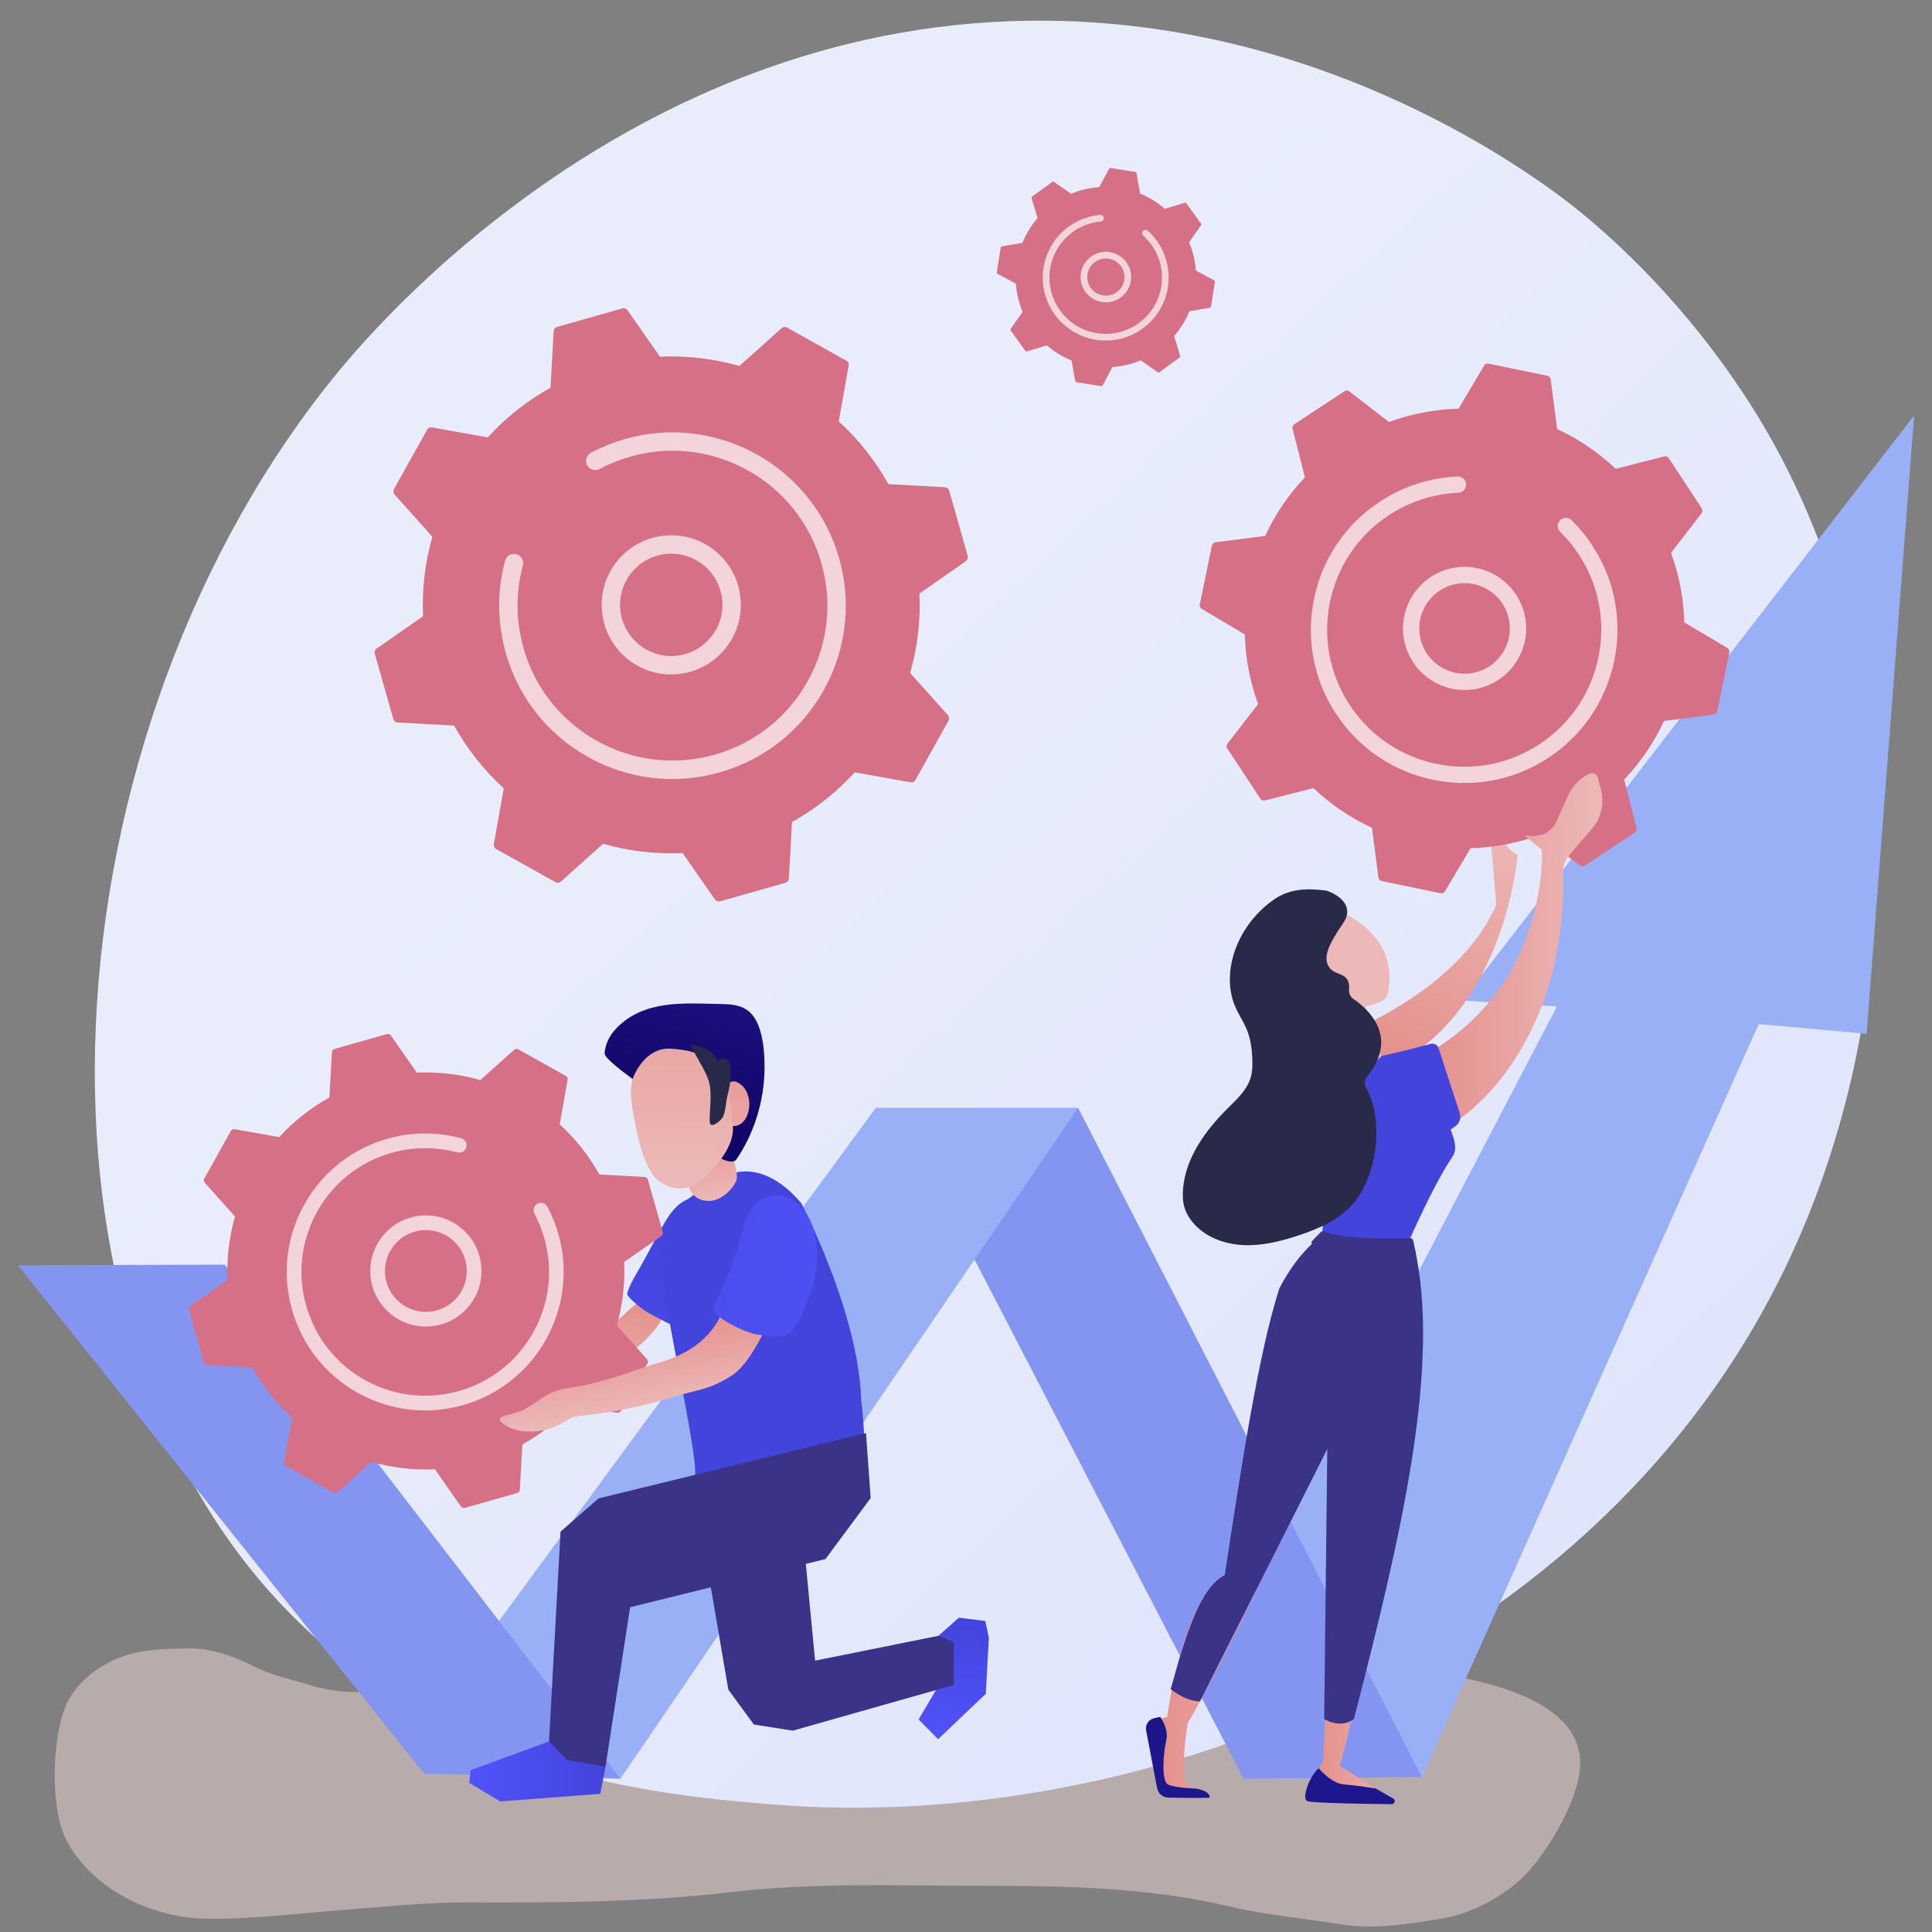 <?xml version="1.0" encoding="utf-8"?>
<!-- Generator: Adobe Illustrator 29.0.1, SVG Export Plug-In . SVG Version: 9.03 Build 54978)  -->
<svg version="1.0" id="Layer_1" xmlns="http://www.w3.org/2000/svg" xmlns:xlink="http://www.w3.org/1999/xlink" x="0px" y="0px"
	 viewBox="0 0 800 800" style="enable-background:new 0 0 800 800;" xml:space="preserve">
<rect x="0" y="0" width="800" height="800" fill="#808080" stroke="none"/>
<style type="text/css">
	.st0{opacity:0.5;}
	.st1{fill:#EED5D5;}
	.st2{fill:url(#SVGID_1_);}
	.st3{fill:#99B0F6;}
	.st4{fill:#8395F0;}
	.st5{fill:#FFFFFF;}
	.st6{fill:url(#SVGID_00000059269967132375236380000000653615713505098404_);}
	.st7{fill:#D67086;}
	.st8{opacity:0.7;fill:#FFFFFF;enable-background:new    ;}
	.st9{fill:url(#SVGID_00000006703966090252309550000010129118528619944609_);}
	.st10{fill:url(#SVGID_00000173876340236350344000000009379629123706588819_);}
	.st11{fill:url(#SVGID_00000064347302479253671370000006146661602082599088_);}
	.st12{fill:url(#SVGID_00000061458589977690374550000015633841979567542938_);}
	.st13{fill:url(#SVGID_00000099632418849629593810000009317815634197739649_);}
	.st14{fill:url(#SVGID_00000153707003936745055030000004363152629218169000_);}
	.st15{fill:url(#SVGID_00000052097328192730544110000005825370646178560898_);}
	.st16{fill:url(#SVGID_00000141424284686921340400000002210770574073585305_);}
	.st17{fill:#292949;}
	.st18{fill:#3B3387;}
	.st19{fill:url(#SVGID_00000183221425580608596830000010766928235580426137_);}
	.st20{fill:url(#SVGID_00000064314903015456643410000010899974584710607490_);}
	.st21{fill:url(#SVGID_00000065047314417205931880000000831698953375737517_);}
	.st22{fill:url(#SVGID_00000075853529621908128560000001847075626750981254_);}
	.st23{fill:url(#SVGID_00000057866111178370355450000008269317858407935405_);}
	.st24{fill:url(#SVGID_00000149358924564606337690000015605605596785963906_);}
	.st25{fill:url(#SVGID_00000147193866783685845370000003791482926519253385_);}
	.st26{fill:url(#SVGID_00000149370270074944225340000015132442204307654286_);}
	.st27{fill:url(#SVGID_00000035531440803149357250000006992147590240481424_);}
	.st28{fill:url(#SVGID_00000074414109647419229430000003063729270068367002_);}
	.st29{fill:url(#SVGID_00000002359884680533136370000010362160416418798765_);}
	.st30{fill:url(#SVGID_00000140000721440781640960000012142007872946639805_);}
	.st31{fill:url(#SVGID_00000000207886549275997640000009058296492238891693_);}
</style>
<g id="Background">
</g>
<g id="Shadow">
</g>
<g id="Object">
	<g>
		<g class="st0">
			<path class="st1" d="M312.442,675.608c-18.499,0.097-36.998,0.879-55.464,4.494
				c-6.963,1.363-13.779,4.36-20.758,5.569c-13.939,2.415-27.629,6.92-41.618,8.998
				c-11.265,1.673-22.577,2.661-33.809,4.784c-10.531,1.991-22.189,1.531-32.639-1.758
				c-7.736-2.435-15.507-3.805-23.113-7.716c-8.509-4.375-17.752-7.502-26.617-7.39
				c-12.641,0.16-24.953,0.179-37.05,7.904c-4.247,2.711-9.446,7.169-12.671,12.859
				c-7.382,13.026-8.382,45.53-1.01,59.04c12.415,22.739,38.913,31.661,56.316,32.082
				c19.07,0.461,37.595-2.03,56.693-3.494c17.746-1.361,35.447-3.297,53.223-3.229
				c36.304,0.139,72.613,0,108.852-4.267c34.047-4.009,68.179-2.633,102.301-2.633
				c34.99,0,69.744,0.484,104.482,8.667c15.136,3.566,30.556,4.814,45.767,7.311
				c13.623,2.237,26.715-0.044,40.284-2.112c11.394-1.736,22.713-6.886,33.064-15.591
				c8.194-6.891,22.801-28.297,25.314-44.745c7.044-46.11-99.277-45.002-115.601-44.898
				c-18.262,0.116-36.668,1.173-54.916-0.052c-7.676-0.515-15.239-3.155-22.73-6.048
				c-7.462-2.881-14.98-2.149-22.547-3.36c-31.556-5.05-63.182-4.312-94.838-4.312
				C333.056,675.713,322.749,675.554,312.442,675.608z"/>
		</g>
		<g>
			
				<linearGradient id="SVGID_1_" gradientUnits="userSpaceOnUse" x1="821.694" y1="-44.855" x2="277.91" y2="542.086" gradientTransform="matrix(1 0 0 -1 0 799.89)">
				<stop  offset="0" style="stop-color:#DBE1FC"/>
				<stop  offset="1" style="stop-color:#E9EDFB"/>
			</linearGradient>
			<path class="st2" d="M745.914,510.269c-74.72,174.649-271.956,249.665-426.494,236.875
				c-42.195-3.492-127.093-10.519-193.381-73.206C-1.264,553.551,18.342,301.91,140.207,153.758
				C155.901,134.679,264.53,6.852,433.809,8.563C557.746,9.816,644.737,79.826,655.314,88.548
				c13.362,11.018,42.835,37.201,69.396,78.738C787.12,264.884,792.607,401.131,745.914,510.269z"/>
			<g>
				<path class="st3" d="M505.539,683.331l139.15-266.581l-41.402-2.596l8.079-7.58l181.231-234.496
					l-19.683,256l-44.656-4.02l-139.507,311.766c0,0-9.943,0-18.516,0h-47.851L505.539,683.331z"/>
				<polygon class="st4" points="390.492,496.365 514.966,736.52 588.751,735.824 446.408,458.701 				"/>
				<polygon class="st3" points="446.408,458.701 256.909,736.52 195.19,686.742 362.689,458.701 				"/>
				<polygon class="st4" points="7.403,523.9 93.111,523.675 256.909,736.52 175.583,734.389 				"/>
				<path class="st5" d="M343.383,589.076c-0.258,0-0.518-0.074-0.747-0.228
					c-0.612-0.413-0.774-1.244-0.36-1.856l4.061-6.02c0.412-0.613,1.245-0.773,1.855-0.361
					c0.612,0.413,0.774,1.244,0.36,1.856l-4.061,6.02C344.234,588.87,343.812,589.076,343.383,589.076z
					"/>
			</g>
			<g>
				
					<linearGradient id="SVGID_00000085225703854023460230000006737329304579174057_" gradientUnits="userSpaceOnUse" x1="-4868.92" y1="2686.579" x2="-4903.825" y2="2579.588" gradientTransform="matrix(-0.733 -0.68 0.68 -0.733 -4781.324 -1008.233)">
					<stop  offset="0" style="stop-color:#ECB9B8"/>
					<stop  offset="1" style="stop-color:#E5908C"/>
				</linearGradient>
				<path style="fill:url(#SVGID_00000085225703854023460230000006737329304579174057_);" d="M628.39,353.938
					c0,0-6.5,87.662-79.611,95.281l-12.203-13.625c0,0,63.977-17.452,83.028-60.975l-2.032-23.828
					l3.417-15.476C621.124,345.3,623.316,351.954,628.39,353.938z"/>
				<g>
					<g>
						<path class="st7" d="M616.363,150.574c-0.713-0.147-1.441,0.174-1.813,0.8l-10.602,17.861
							c-9.696,0.257-19.421,2.062-28.792,5.5l-16.437-12.676c-0.577-0.445-1.371-0.474-1.98-0.074
							l-20.815,13.691c-0.609,0.4-0.896,1.142-0.716,1.847l5.13,20.113
							c-6.869,7.243-12.378,15.458-16.454,24.26l-20.599,2.661c-0.722,0.093-1.305,0.635-1.453,1.347
							l-5.038,24.399c-0.147,0.713,0.174,1.441,0.8,1.813l17.861,10.601
							c0.256,9.697,2.061,19.422,5.5,28.793l-12.677,16.436c-0.445,0.577-0.475,1.372-0.074,1.98
							l13.691,20.815c0.4,0.608,1.142,0.895,1.847,0.716l20.114-5.13
							c7.243,6.869,15.458,12.378,24.26,16.454l2.66,20.599c0.093,0.722,0.634,1.305,1.347,1.452
							l24.4,5.038c0.713,0.147,1.441-0.174,1.812-0.8l10.602-17.862
							c9.696-0.256,19.421-2.061,28.793-5.5l16.437,12.676c0.576,0.445,1.371,0.475,1.98,0.074
							l20.815-13.691c0.608-0.4,0.896-1.142,0.716-1.847l-5.13-20.113
							c6.869-7.243,12.378-15.458,16.454-24.26l20.599-2.66c0.722-0.093,1.305-0.634,1.453-1.347
							l5.038-24.399c0.147-0.713-0.174-1.441-0.8-1.813l-17.861-10.601
							c-0.256-9.697-2.061-19.421-5.5-28.793l12.677-16.436c0.444-0.577,0.474-1.371,0.074-1.98
							l-13.691-20.815c-0.4-0.608-1.142-0.896-1.847-0.716l-20.113,5.13
							c-7.243-6.869-15.458-12.378-24.26-16.454l-2.661-20.599c-0.093-0.722-0.635-1.305-1.347-1.452
							L616.363,150.574z"/>
						<path class="st8" d="M630.522,251.852c2.238,6.433,1.835,13.351-1.134,19.48
							c-2.965,6.128-8.142,10.735-14.575,12.97c-13.276,4.615-27.806-2.423-32.45-15.71
							c-4.612-13.28,2.436-27.835,15.71-32.447c6.432-2.236,13.35-1.834,19.478,1.133
							c4.982,2.412,8.958,6.285,11.473,11.105C629.601,249.491,630.103,250.651,630.522,251.852z
							 M612.598,277.936c4.733-1.645,8.541-5.033,10.724-9.543c2.182-4.507,2.478-9.597,0.834-14.327
							l0,0c-1.651-4.729-5.034-8.538-9.543-10.722c-4.506-2.184-9.596-2.477-14.326-0.834
							c-9.766,3.395-14.95,14.1-11.559,23.868c0.308,0.881,0.673,1.724,1.092,2.528
							C594.049,277.011,603.715,281.024,612.598,277.936z"/>
						<path class="st8" d="M662.606,231.41c-0.986-1.891-2.077-3.746-3.271-5.566
							c-2.374-3.612-5.118-6.985-8.164-10.035c-0.138-0.136-0.276-0.272-0.414-0.408
							c-1.068-1.051-2.657-1.244-3.919-0.588c-0.306,0.16-0.593,0.371-0.848,0.63
							c-1.305,1.327-1.277,3.458,0.043,4.764c2.871,2.82,5.449,5.963,7.667,9.338l0.001,0.001
							c0.122,0.185,0.242,0.373,0.361,0.558c5.176,8.037,8.153,17.06,8.841,26.347
							c0.373,5.041,0.068,10.164-0.935,15.251c-0.008,0.041-0.016,0.083-0.024,0.124
							c-0.027,0.127-0.05,0.253-0.077,0.378c-3.066,14.844-11.727,27.607-24.391,35.936
							c-1.638,1.079-3.318,2.065-5.034,2.96c-11.544,6.021-24.7,7.872-37.625,5.204
							c-14.844-3.066-27.605-11.729-35.933-24.392c-8.319-12.658-11.228-27.813-8.166-42.658
							c3.066-14.844,11.727-27.607,24.391-35.936c1.611-1.061,3.271-2.035,4.969-2.921
							c7.366-3.841,15.487-6.027,23.793-6.373c0.512-0.022,0.992-0.155,1.417-0.379
							c1.121-0.585,1.866-1.781,1.809-3.128c-0.083-1.859-1.646-3.305-3.51-3.227
							c-9.293,0.388-18.382,2.833-26.621,7.128c-1.902,0.992-3.758,2.081-5.561,3.267
							c-14.17,9.32-23.86,23.598-27.289,40.208c-3.427,16.607-0.199,33.554,9.134,47.722
							c9.318,14.169,23.595,23.86,40.205,27.287c14.458,2.987,29.175,0.915,42.091-5.821
							c1.917-1,3.799-2.104,5.631-3.309C668.609,295.731,677.477,259.915,662.606,231.41z"/>
					</g>
				</g>
				<g>
					<g>
						
							<linearGradient id="SVGID_00000020388050557162061640000017136156018826444732_" gradientUnits="userSpaceOnUse" x1="-5076.692" y1="133.001" x2="-5012.387" y2="133.001" gradientTransform="matrix(-1 0 0 -1 -4532.414 799.89)">
							<stop  offset="0" style="stop-color:#ECB9B8"/>
							<stop  offset="1" style="stop-color:#E5908C"/>
						</linearGradient>
						<path style="fill:url(#SVGID_00000020388050557162061640000017136156018826444732_);" d="M544.279,607.526
							c0,0-34.4,74.975-52.448,106.029c0,0-3.585,19.54,0,25.685l3.055,1.358l-14.257-0.424
							c0,0-1.267-26.283-0.278-27.751c0.989-1.468,2.968-1.372,2.968-1.372s6.113-48.434,23.818-58.771
							l17.158-59.098L544.279,607.526z"/>
						
							<linearGradient id="SVGID_00000006697291242371515630000004346483080770314126_" gradientUnits="userSpaceOnUse" x1="-4988.303" y1="276.807" x2="-5020.149" y2="69.809" gradientTransform="matrix(-1 0 0 -1 -4532.414 799.89)">
							<stop  offset="0" style="stop-color:#0F005B"/>
							<stop  offset="1" style="stop-color:#1E168C"/>
						</linearGradient>
						<path style="fill:url(#SVGID_00000006697291242371515630000004346483080770314126_);" d="M500.975,744.278
							c0.021,0.344-11.133,0.187-17.192,0.076c-2.237-0.041-4.145-1.613-4.622-3.8l-4.576-24.04
							c-0.435-2.285,1.016-4.504,3.283-5.022l2.554-0.584c0,0,3.644,4.998,2.497,9.704
							c-1.147,4.706-2.168,16.895,0.731,18.316c2.898,1.42,11.236,1.669,11.236,1.669
							S500.784,741.182,500.975,744.278z"/>
						
							<linearGradient id="SVGID_00000147905397982565888920000014572650243685531062_" gradientUnits="userSpaceOnUse" x1="-5055.686" y1="287.173" x2="-5087.532" y2="80.175" gradientTransform="matrix(-1 0 0 -1 -4532.414 799.89)">
							<stop  offset="0" style="stop-color:#0F005B"/>
							<stop  offset="1" style="stop-color:#1E168C"/>
						</linearGradient>
						<path style="fill:url(#SVGID_00000147905397982565888920000014572650243685531062_);" d="M576.883,744.714
							c1.128,0.643,0.663,2.365-0.635,2.352c-10.14-0.102-32.861-0.423-34.88-1.262
							c-2.607-1.084,0.95-10.45,4.693-13.621l20.667,6.745L576.883,744.714z"/>
						
							<linearGradient id="SVGID_00000014613674904847104250000004688222148081670309_" gradientUnits="userSpaceOnUse" x1="-5115.712" y1="128.219" x2="-5078.475" y2="128.219" gradientTransform="matrix(-1 0 0 -1 -4532.414 799.89)">
							<stop  offset="0" style="stop-color:#ECB9B8"/>
							<stop  offset="1" style="stop-color:#E5908C"/>
						</linearGradient>
						<path style="fill:url(#SVGID_00000014613674904847104250000004688222148081670309_);" d="M583.299,602.744
							c0,0-22.23,107.54-28.518,128.518l14.876,9.335c0,0-7.455-1.268-12.983-1.669
							c-5.528-0.401-10.613-6.745-10.613-6.745l1.782-2.843c0,0,5.575-106.954,4.218-119.099
							L583.299,602.744z"/>
						
							<linearGradient id="SVGID_00000039114614099598824850000016929875492035616393_" gradientUnits="userSpaceOnUse" x1="-5195.93" y1="407.602" x2="-5123.03" y2="407.602" gradientTransform="matrix(-1 0 0 -1 -4532.414 799.89)">
							<stop  offset="0" style="stop-color:#ECB9B8"/>
							<stop  offset="1" style="stop-color:#E5908C"/>
						</linearGradient>
						<path style="fill:url(#SVGID_00000039114614099598824850000016929875492035616393_);" d="M638.481,351.906
							c0,0,3.066,55.941-47.865,84.528l12.262,27.966c0,0,46.111-27.891,44.406-103.959
							c-0.049-2.183,0.738-4.303,2.164-5.957l9.8-11.369c3.734-4.332,5.129-10.208,3.741-15.756
							l-1.29-5.156c-0.432-1.726-2.398-2.557-3.937-1.663l-1.025,0.595
							c-3.263,1.895-5.847,4.768-7.387,8.212l-4.812,10.757c-1.797,4.018-5.942,6.458-10.328,6.079
							l-2.975-0.257L638.481,351.906z"/>
						
							<linearGradient id="SVGID_00000007391646504949527200000001815202829373728936_" gradientUnits="userSpaceOnUse" x1="-4201.224" y1="2719.498" x2="-4231.963" y2="2637.972" gradientTransform="matrix(-1 0 0 -1 -4532.414 799.89)">
							<stop  offset="0" style="stop-color:#5153FA"/>
							<stop  offset="1" style="stop-color:#4344DC"/>
						</linearGradient>
						<path style="fill:url(#SVGID_00000007391646504949527200000001815202829373728936_);" d="M592.389,432.242
							c-8.521,2.363-37.388,9.957-55.409,9.646l11.065,62.439l-0.881,10.184
							c11.825,1.862,23.76,2.665,36.076-0.162c0,0,10.155-23.585,18.168-35.344
							c2.314-3.396,0.592-7.447-0.72-11.341l1.802-1.2c1.834-1.221,2.629-3.514,1.945-5.608
							l-8.785-26.878C595.193,432.624,593.766,431.86,592.389,432.242z"/>
						
							<linearGradient id="SVGID_00000154398997824947334410000017114858310302478721_" gradientUnits="userSpaceOnUse" x1="-5104.424" y1="371.812" x2="-5081.636" y2="371.812" gradientTransform="matrix(-1 0 0 -1 -4532.414 799.89)">
							<stop  offset="0" style="stop-color:#ECB9B8"/>
							<stop  offset="1" style="stop-color:#E5908C"/>
						</linearGradient>
						<path style="fill:url(#SVGID_00000154398997824947334410000017114858310302478721_);" d="M572.009,437.274
							c0.127-0.167-7.532-23.121-7.532-23.121l-10.969,0.995l-4.285,26.04
							C549.222,441.188,566.414,444.658,572.009,437.274z"/>
						
							<linearGradient id="SVGID_00000093162593947315077530000014842153052878629309_" gradientUnits="userSpaceOnUse" x1="-5068.207" y1="401.26" x2="-4902.343" y2="389.981" gradientTransform="matrix(-1 0 0 -1 -4532.414 799.89)">
							<stop  offset="0" style="stop-color:#ECB9B8"/>
							<stop  offset="1" style="stop-color:#E5908C"/>
						</linearGradient>
						<path style="fill:url(#SVGID_00000093162593947315077530000014842153052878629309_);" d="M556.134,377.955
							c0.731,0.455,23.44,9.84,18.561,33.416c-0.288,1.393-1.218,2.574-2.517,3.154
							c-3.332,1.486-10.507,4.032-19.087,3.16c-11.896-1.209-19.691-21.968-19.36-28.009
							C534.062,383.634,548.884,373.441,556.134,377.955z"/>
						<path class="st17" d="M549.222,368.79c0.597,0.078,13.123,4.441,6.911,13.518
							c-6.212,9.077-8.542,14.42-5.604,18.406c2.677,3.631,8.606,1.562,8.089,9.116
							c-0.104,1.512,0.551,2.98,1.806,3.83c5.588,3.782,19.22,15.424,5.714,32.027
							c-1.098,1.349-1.324,3.212-0.477,4.732c7.493,13.441,4.688,35.936-5.141,47.73
							c-5.671,6.804-14.181,10.525-22.583,13.329c-7.251,2.42-14.795,4.352-22.435,4.116
							c-7.64-0.236-15.452-2.856-20.708-8.406c-1.938-2.046-3.508-4.48-4.317-7.179
							c-0.758-2.531-0.831-5.224-0.599-7.856c1.132-12.81,9.198-23.976,18.317-33.043
							c4.022-3.999,8.507-8.068,9.87-13.573c0.489-1.976,0.54-4.033,0.502-6.068
							c-0.083-4.456-0.594-8.97-2.277-13.097c-1.363-3.343-3.458-6.344-4.87-9.667
							c-3.218-7.574-2.623-16.393,0.296-24.088c3.091-8.147,8.745-15.289,15.925-20.217
							C534.23,367.877,541.471,367.773,549.222,368.79z"/>
					</g>
					<path class="st18" d="M545.956,512.776c-3.24,2.418-10.038,8.832-16.197,20.703
						c-8.626,26.801-15.616,72.888-22.622,118.778c-10.402,5.135-16.47,25.895-22.381,47.216
						c4.17,3.159,8.217,4.957,12.112,5.071l64.925-128.701l2.809-56.18
						C557.866,520.649,549.637,515.284,545.956,512.776z"/>
					<path class="st18" d="M556.131,513.483c13.121,2.522,17.865,1.56,26.748-0.646
						c1.373-0.341,2.669,0.789,2.512,2.195l0,0c11.973,50.141-5.898,123.373-24.774,196.812
						c-3.828,2.664-7.957,2.352-12.292,0l1.495-131.619C543.353,557.719,551.149,539.412,556.131,513.483
						z"/>
					<path class="st18" d="M547.787,509.876c7.815,2.739,21.125,3.249,36.524,2.913
						c0.34-0.007,0.641,0.226,0.714,0.559l1.124,5.136c0.095,0.432-0.228,0.847-0.67,0.866
						c-19.881,0.85-35.808,0.148-42.132-4.319c-0.361-0.255-0.412-0.771-0.102-1.088l3.804-3.895
						C547.241,509.85,547.526,509.784,547.787,509.876z"/>
				</g>
			</g>
			<g>
				
					<linearGradient id="SVGID_00000149380074362806561690000005324234386260315580_" gradientUnits="userSpaceOnUse" x1="394.41" y1="79.603" x2="395.422" y2="130.062" gradientTransform="matrix(1 0 0 -1 0 799.89)">
					<stop  offset="0" style="stop-color:#5153FA"/>
					<stop  offset="1" style="stop-color:#4344DC"/>
				</linearGradient>
				<polygon style="fill:url(#SVGID_00000149380074362806561690000005324234386260315580_);" points="409.458,678.205 
					407.998,671.218 397.04,669.861 387.51,678.316 387.614,699.707 380.372,711.985 388.437,720.167 
					408.2,701.37 				"/>
				
					<linearGradient id="SVGID_00000012472633026197904500000015366650872468077711_" gradientUnits="userSpaceOnUse" x1="194.288" y1="66.375" x2="250.708" y2="66.375" gradientTransform="matrix(1 0 0 -1 0 799.89)">
					<stop  offset="0" style="stop-color:#5153FA"/>
					<stop  offset="1" style="stop-color:#4344DC"/>
				</linearGradient>
				<polygon style="fill:url(#SVGID_00000012472633026197904500000015366650872468077711_);" points="250.708,731.618 
					227.333,721.094 194.842,733.001 194.288,738.237 207.171,745.936 248.575,742.774 				"/>
				<g>
					
						<linearGradient id="SVGID_00000003100611367567769320000015427167242650333081_" gradientUnits="userSpaceOnUse" x1="-2925.123" y1="4088.08" x2="-2923.463" y2="4102.214" gradientTransform="matrix(0.062 0.998 1.437 -0.09 -5472.439 3862.647)">
						<stop  offset="0" style="stop-color:#ECB9B8"/>
						<stop  offset="1" style="stop-color:#E5908C"/>
					</linearGradient>
					<path style="fill:url(#SVGID_00000003100611367567769320000015427167242650333081_);" d="M240.28,576.874
						c-0.246-3.354-8.741-4.96-15.211-4.296c-2.222,0.228-4.459,0.966-4.928,2.093
						c-0.459,1.103,0.498,2.127,2.572,2.586c0.323,0.071,1.174,0.389,0.293,0.044
						c0.262,0.103,0.549,0.19,0.806,0.296c0.115,0.047,0.172,0.071,0.234,0.096
						c0.274,0.154,0.835,0.14,1.157,0.291c-0.148-0.098-0.601,0.545,0.446-0.127
						c0.013,0.009,0.025,0.017,0.038,0.026c0.028,0.019-0.082,0.261-0.059,0.264
						c-0.028-0.004-0.133,0.104-0.16,0.098c0.195,0.123,0.342,0.308,0.508,0.441
						c0.951,0.759,2.009,1.259,3.695,1.71C234.296,581.63,240.451,579.214,240.28,576.874z"/>
					
						<linearGradient id="SVGID_00000030467161769973692550000015628985881000942989_" gradientUnits="userSpaceOnUse" x1="-2922.903" y1="4091.563" x2="-2922.874" y2="4091.81" gradientTransform="matrix(0.062 0.998 1.437 -0.09 -5472.439 3862.647)">
						<stop  offset="0" style="stop-color:#ECB9B8"/>
						<stop  offset="1" style="stop-color:#E5908C"/>
					</linearGradient>
					<path style="fill:url(#SVGID_00000030467161769973692550000015628985881000942989_);" d="M225.047,578.216
						c0.079,0.052,0.204,0.111,0.342,0.143c-0.006-0.003-0.01-0.007-0.016-0.011
						C225.288,578.321,225.181,578.279,225.047,578.216z"/>
				</g>
				
					<linearGradient id="SVGID_00000162342858802843459020000003892332137239497899_" gradientUnits="userSpaceOnUse" x1="225.335" y1="213.141" x2="231.424" y2="265.004" gradientTransform="matrix(1 0 0 -1 0 799.89)">
					<stop  offset="0" style="stop-color:#ECB9B8"/>
					<stop  offset="1" style="stop-color:#E5908C"/>
				</linearGradient>
				<path style="fill:url(#SVGID_00000162342858802843459020000003892332137239497899_);" d="M269.699,540.483
					c-1.627-1.634-4.397-2.196-6.771-0.229c-5.024,4.161-8.688,8.893-15.015,11.054
					c-6.271,2.142-22.674,11.202-39.598,11.995c-5.169-2.669-10.671-0.476-16.286,0.232
					c-3.472,0.438-1.864,3.542,1.794,3.757c2.692,0.158,2.4-0.142,4.71,0.659
					c-0.071,0.053-0.214,0.159-0.214,0.159c-2.986,5.947-4.79,5.062-12.683,8.726
					c-7.893,3.664,0.025,5.592,3.665,5.592c24.574-1.954,16.499-5.081,31.554-9.249
					c6.192-2.045,12.478-3.297,18.841-4.688c13.655-2.985,25.632-9.008,33.612-20.915
					C275.492,544.318,272.827,540.97,269.699,540.483z"/>
				
					<linearGradient id="SVGID_00000096025213447689510030000002089543832575843257_" gradientUnits="userSpaceOnUse" x1="371.075" y1="1075.717" x2="374.373" y2="1224.133" gradientTransform="matrix(0.978 0.21 0.21 -0.978 -342.114 1628.272)">
					<stop  offset="0" style="stop-color:#5153FA"/>
					<stop  offset="1" style="stop-color:#4344DC"/>
				</linearGradient>
				<path style="fill:url(#SVGID_00000096025213447689510030000002089543832575843257_);" d="M294.22,518.832
					c0.494-3.198,0.821-6.42,1.024-9.649c0.188-2.995,0.721-6.629-0.444-9.49
					c-1.275-3.129-4.005-4.358-6.629-3.885c-7.567,0.565-11.689,8.023-15.029,14.158
					c-2.403,4.414-4.821,8.82-7.21,13.241c-2.094,3.877-5.098,8.183-6.203,12.459
					c-0.349,1.35,6.609,6.887,9.221,8.229c3.153,1.62,6.276,3.468,9.532,4.863
					c6.627,2.84,6.627,2.84,10.547-10.185C291.403,532.175,293.178,525.579,294.22,518.832z"/>
				<path class="st18" d="M394.983,679.96l-6.366-2.613l-51.112,10.288l-5.024-52.567l-39.695,13.077
					l8.797,51.495l10.569,14.445l16.129,2.542l66.702-18.919V679.96z"/>
				<g>
					
						<linearGradient id="SVGID_00000079462661428337525980000006781247974626672273_" gradientUnits="userSpaceOnUse" x1="490.165" y1="697.9" x2="459.058" y2="615.399" gradientTransform="matrix(1 0 0 -1 0 799.89)">
						<stop  offset="0" style="stop-color:#5153FA"/>
						<stop  offset="1" style="stop-color:#4344DC"/>
					</linearGradient>
					<path style="fill:url(#SVGID_00000079462661428337525980000006781247974626672273_);" d="M356.589,579.648
						c-1.058-36.215-24.793-81.411-24.793-81.411c-8.477-10.081-18.181-14.834-27.541-12.647
						c-0.207,0.095-0.398,0.199-0.589,0.302c-6.627,1.286-13.057,6.471-18.63,10.476
						c0,0-4.637,4.988-7.45,11.983c-2.813,6.995-2.704,15.288-2.812,21.339
						c-0.181,10.137,13.847,70.44,13.081,80.993c-0.099,1.37,14.619,11.711,70.542-1.768
						C358.397,608.914,357.912,588.729,356.589,579.648z"/>
				</g>
				
					<linearGradient id="SVGID_00000104678113780964519380000009281530773167851656_" gradientUnits="userSpaceOnUse" x1="296.844" y1="303.119" x2="290.969" y2="332.153" gradientTransform="matrix(1 0 0 -1 0 799.89)">
					<stop  offset="0" style="stop-color:#ECB9B8"/>
					<stop  offset="1" style="stop-color:#E5908C"/>
				</linearGradient>
				<path style="fill:url(#SVGID_00000104678113780964519380000009281530773167851656_);" d="M299.613,471.006
					c-1.102-1.926-2.104-3.619-4.402-3.773c-2.56-0.172-5.169,0.765-7.43,1.935
					c-0.773,0.4-1.346,1.72-1.002,2.598c0.097,0.249,0.184,0.499,0.275,0.749
					c0.084,2.792,0.239,5.574,0.411,8.362c0.047,0.77,0.006,1.751,0.072,2.715
					c-0.229,0.335-0.43,0.68-0.597,1.034c-0.114,0.242-0.204,0.49-0.283,0.74
					c-1.263,2.213-2.006,4.701-1.058,7.023c1.666,4.079,6.386,5.613,10.255,4.562
					c3.689-1.002,7.12-4.175,8.886-7.691C306.701,485.356,300.733,472.963,299.613,471.006z"/>
				<polygon class="st18" points="358.587,593.409 247.782,620.469 232.105,634.24 227.333,721.094 
					234.86,728.791 250.708,731.618 260.934,665.507 341.805,645.565 360.526,620.33 				"/>
				<g>
					<g>
						
							<linearGradient id="SVGID_00000049919930323066418630000000993758995451681465_" gradientUnits="userSpaceOnUse" x1="270.046" y1="308.877" x2="300.997" y2="419.224" gradientTransform="matrix(1 0 0 -1 0 799.89)">
							<stop  offset="0" style="stop-color:#0F005B"/>
							<stop  offset="1" style="stop-color:#1E168C"/>
						</linearGradient>
						<path style="fill:url(#SVGID_00000049919930323066418630000000993758995451681465_);" d="M313.125,422.654
							c-3.685-6.991-10.17-6.817-16.146-6.941c-13.756-0.285-30.514-1.71-41.814,10.149
							c-2.907,3.05-4.454,6.502-4.818,10.175c-0.363,3.673,24.009,18.546,25.841,22.48
							c4.58,9.838,25.313,26.516,28.707,21.591c7.247-10.516,11.634-24.107,11.682-38.071
							C316.598,435.663,315.996,428.1,313.125,422.654z"/>
						
							<linearGradient id="SVGID_00000024717087358729826110000001275787864064652183_" gradientUnits="userSpaceOnUse" x1="313.153" y1="301.859" x2="298.548" y2="374.025" gradientTransform="matrix(1 0 0 -1 0 799.89)">
							<stop  offset="0" style="stop-color:#ECB9B8"/>
							<stop  offset="1" style="stop-color:#E5908C"/>
						</linearGradient>
						<path style="fill:url(#SVGID_00000024717087358729826110000001275787864064652183_);" d="M310.261,456.649
							c-0.204-3.809-1.837-7.184-5.439-8.696c-1.315-0.552-2.742,0.194-3.73,0.986
							c-0.123,0.098-0.245,0.196-0.368,0.295c-1.318,1.056-0.612,9.028-0.61,11.281
							c0.005,3.815,2.203,7.195,6.079,5.15C309.24,464.057,310.433,459.864,310.261,456.649z"/>
						
							<linearGradient id="SVGID_00000129200493708014225150000005342820547335055539_" gradientUnits="userSpaceOnUse" x1="282.79" y1="312.626" x2="280.981" y2="433.829" gradientTransform="matrix(1 0 0 -1 0 799.89)">
							<stop  offset="0" style="stop-color:#ECB9B8"/>
							<stop  offset="1" style="stop-color:#E5908C"/>
						</linearGradient>
						<path style="fill:url(#SVGID_00000129200493708014225150000005342820547335055539_);" d="M298.87,445.917
							c-1.81-3.284-4.788-6.066-8.424-7.737c-1.81-0.831-0.42-1.622-2.525-2.134
							c-2.391-1.09-8.437-1.823-11.07-1.838c-4.496-0.025-8.15,2.318-10.752,5.443
							c-5.119,6.147-5.423,11.073-4.342,18.393c1.151,7.793,4.366,26.598,11.381,31.235
							c7.014,4.636,12.853,2.802,16.181,0.279c2.243-1.701,15.576-13.038,14.077-23.958
							C302.349,457.975,302.726,452.912,298.87,445.917z"/>
					</g>
					<path class="st17" d="M301.995,440.114c-0.679-2.062-3.928-2.516-4.704-0.371
						c-0.686-1.357-1.506-2.611-2.422-3.674c-1.717-1.995-9.182-4.113-8.847-3.354
						c2.74,6.213,7.277,11.819,7.981,17.303c0.703,5.485-0.456,12.118-0.074,14.857
						c0.382,2.739,4.924-1.075,5.524-2.566c1.059-2.636,1.252-6.595,1.695-8.344
						C302.19,449.846,303.351,444.235,301.995,440.114z"/>
				</g>
				<g>
					<g>
						<path class="st7" d="M214.636,434.532c-0.575-0.32-1.288-0.241-1.778,0.198l-13.978,12.507
							c-8.421-2.41-17.287-3.494-26.291-3.075l-10.717-15.378c-0.376-0.539-1.053-0.781-1.685-0.601
							l-21.642,6.144c-0.633,0.179-1.082,0.741-1.118,1.396l-1.039,18.716
							c-7.882,4.374-14.856,9.955-20.755,16.43l-18.464-3.298c-0.647-0.116-1.297,0.192-1.617,0.766
							l-10.959,19.648c-0.32,0.574-0.241,1.288,0.198,1.778l12.507,13.977
							c-2.41,8.421-3.495,17.287-3.076,26.292l-15.378,10.717c-0.539,0.376-0.781,1.053-0.601,1.685
							l6.144,21.643c0.18,0.633,0.741,1.081,1.397,1.118l18.716,1.039
							c4.374,7.882,9.955,14.856,16.43,20.754l-3.298,18.464c-0.115,0.647,0.192,1.297,0.766,1.617
							l19.648,10.96c0.574,0.32,1.288,0.241,1.778-0.197l13.978-12.507
							c8.421,2.41,17.287,3.495,26.291,3.076l10.717,15.378c0.375,0.54,1.052,0.781,1.685,0.601
							l21.643-6.144c0.632-0.18,1.081-0.74,1.118-1.397l1.039-18.715
							c7.882-4.374,14.856-9.955,20.755-16.43l18.464,3.298c0.647,0.116,1.296-0.192,1.617-0.766
							l10.959-19.648c0.32-0.574,0.241-1.288-0.197-1.778l-12.507-13.977
							c2.41-8.421,3.494-17.287,3.076-26.292l15.378-10.717c0.539-0.376,0.781-1.053,0.601-1.685
							l-6.144-21.643c-0.18-0.632-0.741-1.081-1.397-1.118l-18.715-1.039
							c-4.374-7.882-9.956-14.855-16.43-20.754l3.298-18.464c0.116-0.647-0.192-1.297-0.766-1.617
							L214.636,434.532z"/>
						<path class="st8" d="M199.35,525.603c0.182,6.148-2.042,11.997-6.262,16.471
							c-4.217,4.473-9.926,7.036-16.073,7.216c-12.687,0.372-23.291-9.632-23.686-22.337
							c-0.369-12.689,9.651-23.313,22.335-23.683c6.147-0.181,11.996,2.043,16.469,6.261
							c3.636,3.429,6.01,7.844,6.868,12.678C199.198,523.32,199.315,524.455,199.35,525.603z
							 M176.835,543.207c4.523-0.133,8.722-2.017,11.826-5.309c3.102-3.29,4.738-7.593,4.606-12.114l0,0
							c-0.138-4.521-2.019-8.72-5.31-11.824c-3.288-3.103-7.593-4.738-12.112-4.606
							c-9.333,0.274-16.703,8.088-16.432,17.421c0.026,0.842,0.112,1.667,0.255,2.474
							C161.109,537.376,168.346,543.456,176.835,543.207z"/>
						<path class="st8" d="M232.531,516.703c-0.337-1.896-0.772-3.79-1.307-5.681
							c-1.065-3.755-2.512-7.405-4.308-10.858c-0.082-0.155-0.164-0.309-0.245-0.464
							c-0.635-1.195-1.951-1.792-3.216-1.57c-0.307,0.054-0.612,0.158-0.901,0.312
							c-1.484,0.789-2.038,2.632-1.256,4.115c1.707,3.208,3.075,6.614,4.07,10.123l0,0.002
							c0.055,0.192,0.108,0.387,0.16,0.578c2.278,8.327,2.393,16.906,0.466,25.091
							c-1.047,4.443-2.699,8.772-4.943,12.882c-0.018,0.033-0.036,0.067-0.055,0.1
							c-0.058,0.102-0.112,0.204-0.169,0.305c-6.669,11.953-17.592,20.596-30.759,24.333
							c-1.704,0.485-3.418,0.878-5.139,1.184c-11.577,2.053-23.409,0.078-33.818-5.727
							c-11.953-6.669-20.593-17.593-24.33-30.759c-3.73-13.16-2.124-27.002,4.542-38.957
							c6.668-11.953,17.592-20.596,30.759-24.333c1.675-0.477,3.369-0.865,5.072-1.167
							c7.386-1.309,14.974-0.988,22.222,0.967c0.447,0.12,0.896,0.135,1.323,0.058
							c1.124-0.199,2.091-1.028,2.407-2.204c0.433-1.624-0.521-3.293-2.147-3.732
							c-8.109-2.187-16.601-2.547-24.862-1.084c-1.908,0.339-3.802,0.773-5.676,1.305
							c-14.733,4.183-26.954,13.851-34.414,27.226c-7.458,13.373-9.276,28.846-5.082,43.582
							c4.181,14.732,13.848,26.953,27.224,34.412c11.642,6.496,24.88,8.704,37.833,6.407
							c1.923-0.341,3.843-0.781,5.748-1.322C220.248,573.731,237.604,545.289,232.531,516.703z"/>
					</g>
				</g>
				<g>
					
						<linearGradient id="SVGID_00000067944493460795020060000012739027595017150347_" gradientUnits="userSpaceOnUse" x1="-1351.727" y1="-867.63" x2="-1347.603" y2="-832.503" gradientTransform="matrix(1.414 -0.378 -0.258 -0.966 1953.888 -764.663)">
						<stop  offset="0" style="stop-color:#ECB9B8"/>
						<stop  offset="1" style="stop-color:#E5908C"/>
					</linearGradient>
					<path style="fill:url(#SVGID_00000067944493460795020060000012739027595017150347_);" d="M299.07,542.689
						c0,0-3.541,14.824-25.179,21.233c-11.374,3.369-23.094,8.315-35.017,10.247
						c-5.499,0.891-7.977,0.965-12.956,3.799c-1.162,0.662-7.369,5.008-9.223,5.841
						c-5.801,2.606-12.901,2.359-8.228,5.794c6.167,4.533,15.772,3.73,22.153,0.822
						c5.62-2.561,4.609-3.572,9.336-4.074c11.552-1.226,25.659-3.77,37.061-7.384
						c12.123-3.842,15.748-3.029,25.5-9.069c9.791-6.065,15.226-23.699,20.993-30.522
						C325.32,537.234,299.07,542.689,299.07,542.689z"/>
					
						<linearGradient id="SVGID_00000070088069811382575890000014064919137368971964_" gradientUnits="userSpaceOnUse" x1="405.812" y1="301.241" x2="114.454" y2="213.031" gradientTransform="matrix(1 0 0 -1 0 799.89)">
						<stop  offset="0" style="stop-color:#5153FA"/>
						<stop  offset="1" style="stop-color:#4344DC"/>
					</linearGradient>
					<path style="fill:url(#SVGID_00000070088069811382575890000014064919137368971964_);" d="M330.995,498.977
						c-5.878-5.583-15.481-5.652-19.863,1.733c-0.138,0.233-0.233,0.466-0.305,0.7
						c-2.894,4.193-3.818,10.34-5.262,14.926c-1.14,3.622-2.559,7.324-3.801,11.047
						c-2.123,4.684-4.243,9.369-6.352,14.06c-1.468,3.266,12.992,10.436,17.987,11.133
						c4.416,0.616,10.149,2.245,13.873-0.936c3.397-2.903,5.232-8.259,6.858-12.316
						c1.824-4.549,3.245-9.19,3.857-14.063C339.09,516.493,337.779,505.422,330.995,498.977z"/>
				</g>
			</g>
			<g>
				<g>
					<path class="st7" d="M163.129,202.534c-0.4,0.719-0.301,1.612,0.247,2.226l15.652,17.493
						c-3.016,10.539-4.373,21.634-3.849,32.903l-19.245,13.412c-0.675,0.471-0.977,1.317-0.753,2.109
						l7.689,27.085c0.224,0.792,0.927,1.354,1.748,1.399l23.422,1.3
						c5.474,9.864,12.458,18.592,20.562,25.974l-4.127,23.107c-0.145,0.81,0.241,1.623,0.959,2.023
						l24.589,13.715c0.718,0.401,1.612,0.302,2.226-0.247l17.492-15.652
						c10.539,3.016,21.635,4.373,32.903,3.849l13.412,19.245c0.471,0.675,1.317,0.977,2.109,0.753
						l27.086-7.689c0.792-0.225,1.353-0.927,1.399-1.748l1.301-23.422
						c9.864-5.474,18.592-12.458,25.973-20.562l23.107,4.128c0.81,0.144,1.623-0.24,2.023-0.959
						l13.716-24.589c0.401-0.718,0.301-1.612-0.247-2.225l-15.652-17.493
						c3.016-10.538,4.374-21.634,3.849-32.903l19.245-13.412c0.675-0.47,0.977-1.317,0.753-2.109
						l-7.689-27.086c-0.225-0.791-0.927-1.353-1.748-1.399l-23.422-1.3
						c-5.474-9.864-12.459-18.592-20.562-25.974l4.127-23.107c0.145-0.81-0.24-1.622-0.959-2.023
						l-24.589-13.715c-0.719-0.401-1.612-0.301-2.226,0.247l-17.492,15.652
						c-10.539-3.016-21.634-4.373-32.903-3.849l-13.412-19.245c-0.471-0.675-1.317-0.977-2.109-0.753
						l-27.085,7.689c-0.791,0.225-1.353,0.927-1.399,1.748l-1.301,23.421
						c-9.864,5.474-18.591,12.459-25.973,20.562l-23.107-4.127c-0.81-0.145-1.623,0.241-2.023,0.959
						L163.129,202.534z"/>
					<path class="st8" d="M277.103,221.664c7.694-0.228,15.014,2.556,20.613,7.837
						c5.598,5.277,8.806,12.421,9.03,20.115c0.466,15.877-12.054,29.148-27.953,29.643
						c-15.88,0.461-29.175-12.078-29.639-27.952c-0.226-7.692,2.556-15.012,7.835-20.611
						c4.292-4.551,9.816-7.522,15.866-8.595C274.245,221.854,275.666,221.708,277.103,221.664z
						 M299.132,249.841c-0.166-5.66-2.525-10.915-6.644-14.8c-4.117-3.882-9.503-5.929-15.16-5.764
						l0,0c-5.658,0.173-10.913,2.526-14.798,6.646c-3.884,4.115-5.929,9.503-5.764,15.158
						c0.343,11.68,10.122,20.903,21.802,20.564c1.054-0.032,2.087-0.14,3.096-0.319
						C291.836,269.521,299.444,260.465,299.132,249.841z"/>
					<path class="st8" d="M265.964,180.139c-2.373,0.421-4.743,0.967-7.11,1.636
						c-4.699,1.333-9.267,3.144-13.588,5.392c-0.193,0.102-0.387,0.205-0.58,0.307
						c-1.495,0.794-2.243,2.442-1.964,4.024c0.068,0.384,0.198,0.766,0.391,1.128
						c0.987,1.857,3.293,2.551,5.15,1.572c4.014-2.137,8.277-3.849,12.669-5.093l0.002-0
						c0.241-0.069,0.484-0.135,0.724-0.2c10.421-2.85,21.157-2.995,31.401-0.583
						c5.56,1.31,10.978,3.378,16.121,6.186c0.042,0.023,0.084,0.046,0.125,0.068
						c0.128,0.072,0.255,0.14,0.382,0.212c14.959,8.346,25.775,22.016,30.452,38.494
						c0.607,2.132,1.099,4.278,1.481,6.431c2.569,14.488,0.097,29.296-7.167,42.322
						c-8.346,14.959-22.017,25.772-38.493,30.448c-16.469,4.668-33.792,2.658-48.753-5.684
						c-14.959-8.345-25.775-22.016-30.452-38.494c-0.597-2.096-1.082-4.216-1.461-6.348
						c-1.639-9.244-1.237-18.74,1.21-27.81c0.15-0.559,0.17-1.122,0.073-1.656
						c-0.25-1.406-1.286-2.616-2.758-3.012c-2.032-0.542-4.121,0.652-4.67,2.687
						c-2.738,10.149-3.188,20.775-1.357,31.114c0.424,2.388,0.967,4.758,1.633,7.103
						c5.235,18.438,17.334,33.732,34.072,43.068c16.736,9.333,36.099,11.609,54.541,6.36
						c18.437-5.232,33.731-17.33,43.065-34.07c8.129-14.57,10.893-31.137,8.018-47.346
						c-0.427-2.406-0.978-4.809-1.655-7.193C337.333,195.511,301.739,173.79,265.964,180.139z"/>
				</g>
			</g>
			<g>
				<g>
					<path class="st7" d="M459.938,69.574c-0.295-0.047-0.588,0.098-0.728,0.362l-4.016,7.522
						c-3.972,0.286-7.926,1.207-11.706,2.791l-6.976-4.893c-0.245-0.172-0.571-0.169-0.813,0.006
						l-8.282,6.002c-0.242,0.175-0.346,0.485-0.259,0.771l2.478,8.153
						c-2.682,3.098-4.789,6.569-6.297,10.255l-8.398,1.474c-0.294,0.052-0.524,0.284-0.571,0.58
						l-1.612,10.1c-0.047,0.295,0.098,0.588,0.362,0.728l7.522,4.016
						c0.285,3.972,1.206,7.927,2.791,11.706l-4.893,6.976c-0.172,0.245-0.169,0.571,0.006,0.813
						l6.002,8.282c0.175,0.242,0.485,0.346,0.771,0.259l8.153-2.478
						c3.098,2.682,6.569,4.789,10.255,6.297l1.474,8.398c0.052,0.294,0.284,0.524,0.58,0.571
						l10.1,1.612c0.295,0.047,0.588-0.098,0.728-0.362l4.016-7.522
						c3.972-0.285,7.926-1.206,11.706-2.791l6.976,4.893c0.245,0.172,0.571,0.169,0.813-0.006
						l8.282-6.002c0.242-0.175,0.346-0.485,0.259-0.771l-2.478-8.153
						c2.682-3.098,4.789-6.57,6.297-10.255l8.398-1.474c0.294-0.052,0.523-0.284,0.571-0.58
						l1.612-10.1c0.047-0.295-0.098-0.588-0.362-0.729l-7.522-4.016
						c-0.285-3.972-1.206-7.926-2.791-11.706l4.893-6.976c0.171-0.245,0.169-0.571-0.006-0.813
						l-6.002-8.282c-0.175-0.242-0.485-0.346-0.771-0.259l-8.153,2.478
						c-3.098-2.682-6.57-4.789-10.255-6.297l-1.474-8.398c-0.052-0.294-0.285-0.524-0.58-0.571
						L459.938,69.574z"/>
					<path class="st8" d="M467.627,110.845c1.038,2.597,1.001,5.441-0.103,8.01
						c-1.102,2.568-3.14,4.554-5.736,5.59c-5.359,2.139-11.448-0.477-13.6-5.84
						c-2.138-5.36,0.482-11.46,5.84-13.598c2.596-1.037,5.441-1,8.009,0.102
						c2.088,0.897,3.791,2.411,4.911,4.341C467.206,109.894,467.433,110.361,467.627,110.845z
						 M460.761,121.876c1.91-0.763,3.409-2.223,4.221-4.113c0.811-1.889,0.838-3.982,0.076-5.891l0,0
						c-0.765-1.909-2.223-3.408-4.113-4.22c-1.888-0.812-3.982-0.838-5.891-0.076
						c-3.942,1.574-5.869,6.061-4.297,10.003c0.143,0.356,0.308,0.695,0.495,1.016
						C453.137,121.841,457.176,123.307,460.761,121.876z"/>
					<path class="st8" d="M480.405,101.866c-0.44-0.757-0.921-1.498-1.445-2.222
						c-1.041-1.437-2.229-2.77-3.534-3.963c-0.059-0.053-0.118-0.106-0.177-0.16
						c-0.457-0.411-1.113-0.461-1.618-0.168c-0.123,0.071-0.236,0.163-0.336,0.274
						c-0.51,0.568-0.46,1.442,0.106,1.953c1.23,1.103,2.345,2.344,3.318,3.687l0,0.001
						c0.054,0.074,0.106,0.148,0.158,0.222c2.272,3.2,3.661,6.845,4.115,10.641
						c0.247,2.061,0.217,4.167-0.1,6.272c-0.003,0.017-0.005,0.034-0.008,0.051
						c-0.009,0.053-0.016,0.105-0.025,0.157c-0.981,6.145-4.296,11.54-9.335,15.191
						c-0.652,0.473-1.322,0.909-2.009,1.308c-4.622,2.684-9.983,3.687-15.333,2.834
						c-6.145-0.981-11.539-4.297-15.19-9.335c-3.647-5.037-5.122-11.198-4.142-17.342
						c0.981-6.145,4.296-11.54,9.335-15.191c0.641-0.465,1.304-0.895,1.983-1.29
						c2.949-1.712,6.239-2.759,9.639-3.056c0.21-0.018,0.404-0.082,0.574-0.182
						c0.449-0.261,0.732-0.765,0.684-1.317c-0.069-0.761-0.736-1.325-1.499-1.258
						c-3.804,0.332-7.486,1.504-10.785,3.418c-0.762,0.442-1.503,0.923-2.22,1.443
						c-5.638,4.086-9.346,10.121-10.444,16.997c-1.097,6.874,0.542,13.764,4.633,19.401
						c4.085,5.638,10.12,9.347,16.995,10.443c5.985,0.956,11.982-0.167,17.154-3.17
						c0.768-0.446,1.519-0.933,2.248-1.462C484.063,128.132,487.033,113.279,480.405,101.866z"/>
				</g>
			</g>
		</g>
		<path class="st3" d="M529.973,452.658"/>
	</g>
</g>
</svg>

